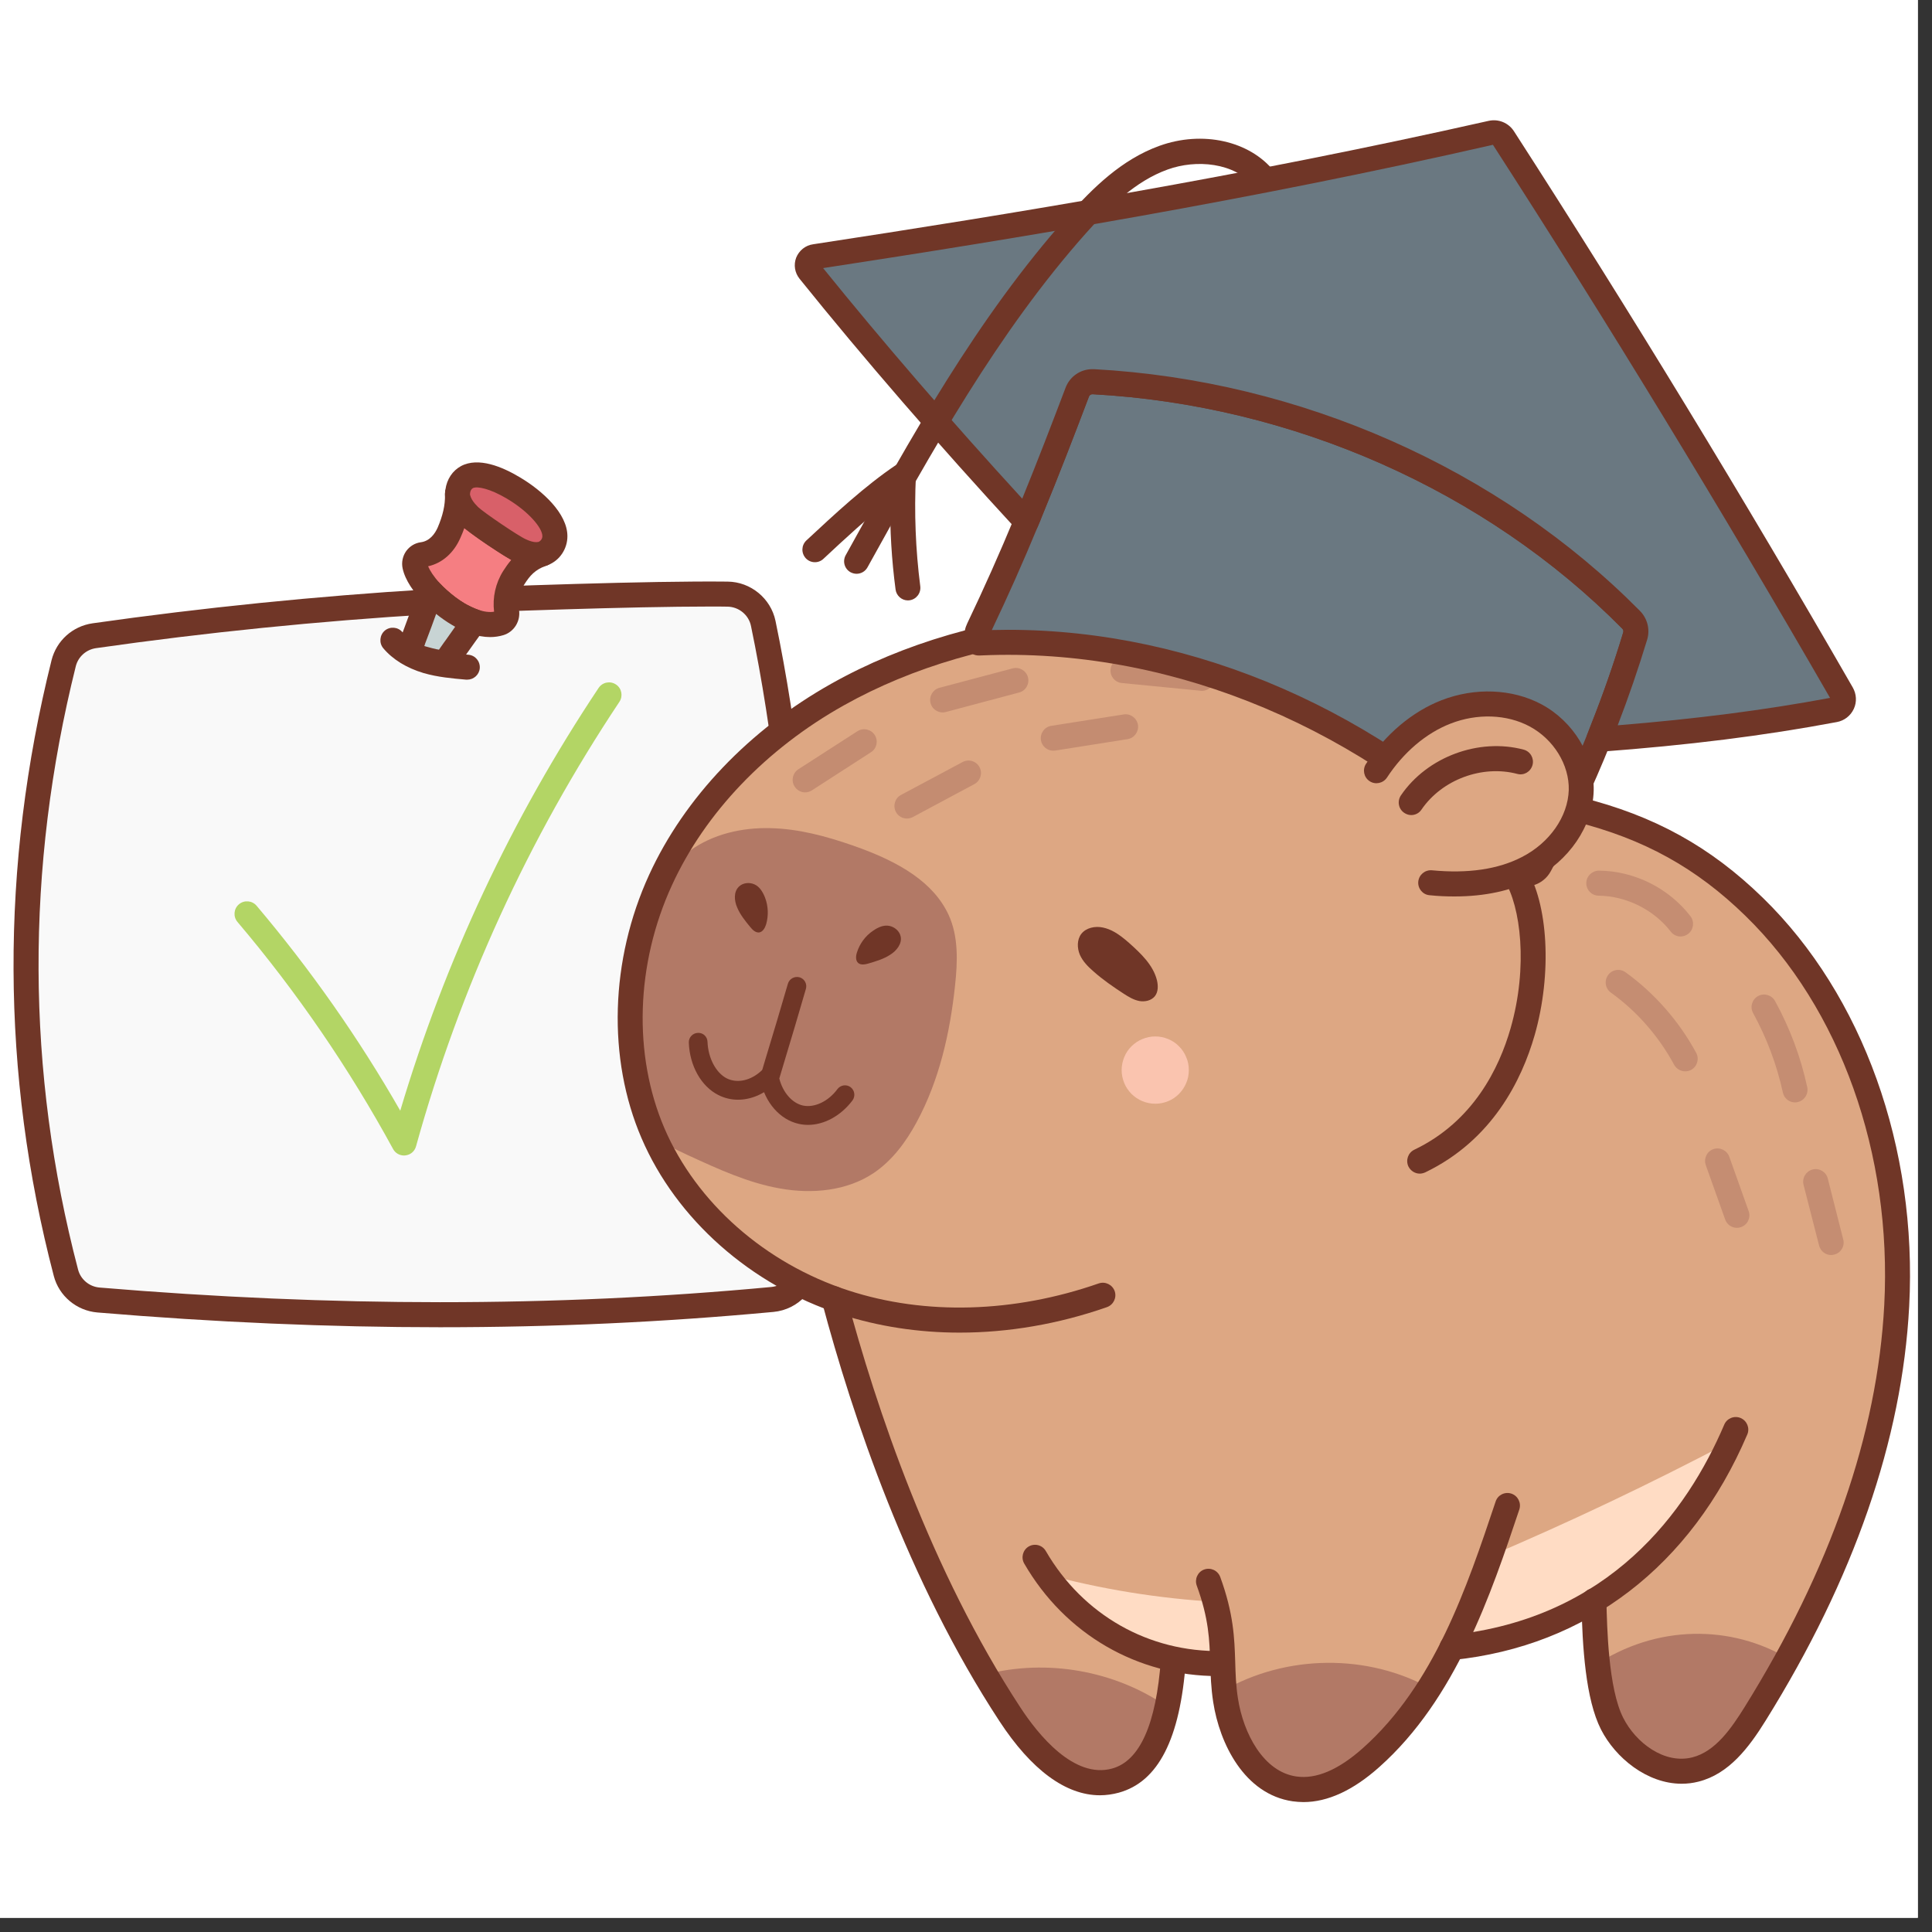 <svg xmlns="http://www.w3.org/2000/svg" xmlns:xlink="http://www.w3.org/1999/xlink" width="90" zoomAndPan="magnify" viewBox="0 0 67.5 67.5" height="90" preserveAspectRatio="xMidYMid meet" version="1.0"><rect x="0" y="0" width="67.5" height="67.5" fill="#333333" stroke="none"/><defs><clipPath id="5277674b06"><path d="M 0 0 L 67.004 0 L 67.004 67.004 L 0 67.004 Z M 0 0 " clip-rule="nonzero"/></clipPath><clipPath id="5a372aa3ac"><path d="M 28 27 L 67 27 L 67 62.961 L 28 62.961 Z M 28 27 " clip-rule="nonzero"/></clipPath><clipPath id="1f37de0353"><path d="M 42 58 L 50 58 L 50 62.961 L 42 62.961 Z M 42 58 " clip-rule="nonzero"/></clipPath><clipPath id="25f857f164"><path d="M 34 58 L 41 58 L 41 62.961 L 34 62.961 Z M 34 58 " clip-rule="nonzero"/></clipPath><clipPath id="732249aed0"><path d="M 41 52 L 54 52 L 54 62.961 L 41 62.961 Z M 41 52 " clip-rule="nonzero"/></clipPath><clipPath id="f59b281782"><path d="M 28 44 L 42 44 L 42 62.961 L 28 62.961 Z M 28 44 " clip-rule="nonzero"/></clipPath><clipPath id="4ddeb5b9ec"><path d="M 54 27 L 67 27 L 67 62.961 L 54 62.961 Z M 54 27 " clip-rule="nonzero"/></clipPath><clipPath id="40786bfaf9"><path d="M 28 4.145 L 65 4.145 L 65 26 L 28 26 Z M 28 4.145 " clip-rule="nonzero"/></clipPath><clipPath id="2524492692"><path d="M 27 4.145 L 65 4.145 L 65 27 L 27 27 Z M 27 4.145 " clip-rule="nonzero"/></clipPath><clipPath id="90a6e44189"><path d="M 29 4.145 L 45 4.145 L 45 21 L 29 21 Z M 29 4.145 " clip-rule="nonzero"/></clipPath></defs><g clip-path="url(#5277674b06)"><path fill="#ffffff" d="M 0 0 L 67.004 0 L 67.004 67.004 L 0 67.004 Z M 0 0 " fill-opacity="1" fill-rule="nonzero"/><path fill="#ffffff" d="M 0 0 L 67.004 0 L 67.004 67.004 L 0 67.004 Z M 0 0 " fill-opacity="1" fill-rule="nonzero"/></g><path fill="#f9f9f9" d="M 28.152 44.141 C 28.141 44.797 27.637 45.34 26.984 45.398 C 23.164 45.758 19.312 45.934 15.371 45.934 C 11.5 45.934 7.539 45.762 3.441 45.418 C 2.898 45.375 2.441 44.988 2.301 44.469 C 0.473 37.477 0.445 30.312 2.227 23.172 C 2.352 22.664 2.773 22.285 3.293 22.211 C 7.129 21.664 11.074 21.266 15.035 21.023 L 15.039 21.023 C 17.438 20.918 22.699 20.727 25.418 20.758 C 26.02 20.762 26.543 21.191 26.668 21.781 C 28.25 29.398 28.293 37.734 28.152 44.141 Z M 28.152 44.141 " fill-opacity="1" fill-rule="nonzero"/><path fill="#703627" d="M 15.371 46.371 C 11.516 46.371 7.488 46.199 3.402 45.855 C 2.676 45.793 2.062 45.281 1.879 44.578 C 0.031 37.512 0.004 30.273 1.801 23.066 C 1.973 22.387 2.531 21.879 3.234 21.777 C 7.082 21.23 11.043 20.828 15.008 20.586 C 17.43 20.48 22.703 20.289 25.422 20.32 C 26.227 20.328 26.93 20.906 27.094 21.691 C 28.684 29.344 28.73 37.715 28.59 44.148 C 28.59 44.148 28.59 44.148 28.59 44.152 C 28.57 45.031 27.898 45.754 27.023 45.836 C 23.164 46.195 19.352 46.371 15.371 46.371 Z M 24.832 21.191 C 22.016 21.191 17.297 21.363 15.059 21.461 C 11.121 21.699 7.18 22.098 3.355 22.645 C 3.012 22.695 2.734 22.941 2.648 23.277 C 0.887 30.344 0.914 37.434 2.727 44.355 C 2.816 44.699 3.117 44.953 3.477 44.984 C 7.539 45.324 11.539 45.496 15.371 45.496 C 19.324 45.496 23.109 45.324 26.945 44.965 C 27.375 44.926 27.707 44.566 27.719 44.133 C 27.855 37.742 27.809 29.438 26.238 21.871 C 26.16 21.484 25.812 21.199 25.414 21.195 C 25.23 21.191 25.035 21.191 24.832 21.191 Z M 28.152 44.141 L 28.16 44.141 Z M 28.152 44.141 " fill-opacity="1" fill-rule="nonzero"/><path fill="#703627" d="M 15.988 17.215 C 15.984 17.227 15.984 17.234 15.984 17.246 L 15.984 17.23 C 15.984 17.223 15.984 17.219 15.988 17.215 Z M 15.988 17.215 " fill-opacity="1" fill-rule="nonzero"/><path fill="#f57e82" d="M 18.953 19.348 C 18.441 19.527 18.188 19.805 17.949 20.188 C 17.727 20.539 17.641 20.961 17.703 21.371 C 17.73 21.551 17.629 21.723 17.461 21.773 C 17.352 21.805 17.242 21.82 17.125 21.82 C 16.938 21.82 16.746 21.781 16.566 21.719 C 16.457 21.68 16.355 21.637 16.254 21.586 C 16.168 21.543 16.086 21.5 16.012 21.457 C 15.762 21.309 15.523 21.129 15.312 20.938 C 15.219 20.852 15.133 20.766 15.051 20.68 C 14.758 20.363 14.551 20.031 14.496 19.77 C 14.477 19.676 14.496 19.582 14.547 19.508 C 14.598 19.438 14.676 19.391 14.762 19.379 C 15.305 19.309 15.574 18.871 15.688 18.613 C 15.898 18.133 15.996 17.699 15.984 17.258 C 15.984 17.309 15.992 17.359 16.004 17.41 C 16.051 17.598 16.148 17.75 16.262 17.883 C 16.305 17.934 16.352 17.98 16.395 18.023 C 16.621 18.25 17.93 19.133 18.211 19.25 C 18.246 19.266 18.285 19.281 18.32 19.293 C 18.453 19.344 18.59 19.379 18.734 19.379 C 18.789 19.379 18.844 19.371 18.902 19.359 C 18.922 19.359 18.938 19.352 18.953 19.348 Z M 18.953 19.348 " fill-opacity="1" fill-rule="nonzero"/><path fill="#703627" d="M 17.125 22.258 C 16.902 22.258 16.668 22.215 16.426 22.133 C 16.297 22.09 16.18 22.035 16.066 21.98 C 15.965 21.93 15.871 21.883 15.789 21.832 C 15.52 21.672 15.254 21.477 15.02 21.258 C 14.918 21.168 14.824 21.074 14.73 20.977 C 14.477 20.703 14.156 20.285 14.066 19.855 C 14.023 19.652 14.066 19.434 14.188 19.258 C 14.316 19.082 14.496 18.973 14.703 18.945 C 15.02 18.902 15.195 18.645 15.289 18.438 C 15.469 18.02 15.555 17.652 15.547 17.289 C 15.547 17.277 15.547 17.27 15.547 17.258 C 15.547 17.016 15.742 16.824 15.98 16.82 C 15.98 16.82 15.984 16.82 15.984 16.82 C 16.223 16.82 16.418 17.008 16.422 17.246 C 16.422 17.254 16.422 17.262 16.422 17.266 C 16.422 17.277 16.426 17.289 16.426 17.301 C 16.453 17.402 16.504 17.492 16.594 17.598 C 16.629 17.637 16.668 17.676 16.703 17.715 C 16.895 17.902 18.145 18.75 18.379 18.844 C 18.414 18.859 18.441 18.871 18.469 18.883 C 18.617 18.938 18.711 18.953 18.809 18.934 C 19.035 18.855 19.281 18.969 19.363 19.191 C 19.449 19.414 19.336 19.664 19.117 19.754 C 19.102 19.758 19.09 19.762 19.078 19.766 C 18.695 19.906 18.516 20.105 18.316 20.422 C 18.152 20.684 18.086 21 18.133 21.305 C 18.195 21.699 17.961 22.078 17.586 22.191 C 17.441 22.234 17.289 22.258 17.125 22.258 Z M 17.27 21.441 Z M 14.957 19.785 C 15.02 19.934 15.148 20.141 15.371 20.383 C 15.445 20.461 15.52 20.535 15.602 20.609 C 15.801 20.789 16.016 20.953 16.234 21.082 C 16.301 21.121 16.375 21.16 16.449 21.195 C 16.531 21.234 16.617 21.273 16.711 21.305 C 16.914 21.375 17.105 21.398 17.262 21.371 C 17.203 20.875 17.312 20.379 17.578 19.953 C 17.66 19.824 17.754 19.688 17.863 19.562 C 17.441 19.324 16.59 18.75 16.223 18.449 C 16.184 18.562 16.137 18.676 16.086 18.789 C 15.855 19.32 15.449 19.676 14.957 19.785 Z M 14.922 19.676 Z M 14.922 19.676 " fill-opacity="1" fill-rule="nonzero"/><path fill="#d86069" d="M 19.387 18.73 C 19.391 19 19.227 19.238 18.992 19.332 C 18.984 19.336 18.977 19.34 18.965 19.344 C 18.965 19.344 18.957 19.348 18.953 19.348 C 18.938 19.352 18.922 19.359 18.902 19.359 C 18.844 19.371 18.789 19.379 18.734 19.379 C 18.59 19.379 18.453 19.344 18.32 19.293 C 18.285 19.281 18.246 19.266 18.211 19.25 C 17.93 19.133 16.621 18.25 16.395 18.023 C 16.352 17.98 16.305 17.934 16.262 17.883 C 16.148 17.75 16.051 17.598 16.004 17.41 C 15.992 17.359 15.984 17.309 15.984 17.258 L 15.984 17.246 C 15.984 17.234 15.984 17.227 15.988 17.215 C 15.988 17.211 15.988 17.203 15.988 17.199 C 15.988 17.199 15.988 17.195 15.988 17.191 C 16.004 16.973 16.125 16.773 16.312 16.672 C 16.781 16.418 17.602 16.848 17.934 17.047 C 18.656 17.477 19.387 18.164 19.387 18.73 Z M 19.387 18.73 " fill-opacity="1" fill-rule="nonzero"/><path fill="#703627" d="M 18.734 19.816 C 18.555 19.816 18.367 19.781 18.164 19.703 C 18.125 19.688 18.082 19.672 18.039 19.652 C 17.711 19.516 16.355 18.602 16.086 18.332 C 16.035 18.281 15.984 18.227 15.934 18.168 C 15.754 17.961 15.637 17.746 15.582 17.516 C 15.559 17.434 15.547 17.344 15.547 17.258 C 15.547 17.246 15.551 17.23 15.551 17.211 C 15.551 17.195 15.551 17.18 15.551 17.164 C 15.555 17.145 15.555 17.125 15.562 17.105 C 15.613 16.738 15.812 16.445 16.105 16.285 C 16.715 15.957 17.555 16.312 18.156 16.672 C 18.961 17.148 19.82 17.941 19.824 18.727 C 19.828 19.172 19.555 19.582 19.152 19.738 C 19.141 19.742 19.129 19.75 19.117 19.754 C 19.074 19.77 19.027 19.781 18.98 19.793 C 18.902 19.809 18.816 19.816 18.734 19.816 Z M 16.422 17.277 C 16.422 17.277 16.426 17.289 16.426 17.301 C 16.453 17.402 16.504 17.492 16.594 17.598 C 16.629 17.637 16.668 17.676 16.703 17.715 C 16.895 17.902 18.145 18.75 18.379 18.844 C 18.414 18.859 18.441 18.871 18.469 18.883 C 18.617 18.938 18.715 18.953 18.812 18.934 C 18.902 18.895 18.949 18.816 18.949 18.73 C 18.949 18.449 18.484 17.883 17.711 17.422 C 17.125 17.074 16.672 16.977 16.52 17.055 C 16.469 17.086 16.434 17.145 16.426 17.215 C 16.426 17.227 16.422 17.238 16.422 17.25 C 16.422 17.262 16.422 17.27 16.418 17.277 C 16.418 17.277 16.418 17.277 16.422 17.277 Z M 16.422 17.277 " fill-opacity="1" fill-rule="nonzero"/><path fill="#c8d4d4" d="M 16.566 21.719 C 16.348 22.023 16.141 22.316 15.938 22.605 C 15.805 22.797 15.672 22.984 15.535 23.168 C 15.414 23.152 15.293 23.137 15.172 23.109 C 15.055 23.086 14.941 23.062 14.828 23.027 C 14.738 23.004 14.656 22.977 14.574 22.941 C 14.469 22.902 14.367 22.855 14.273 22.801 C 14.328 22.645 14.387 22.492 14.449 22.328 C 14.629 21.84 14.832 21.297 15.051 20.68 C 15.133 20.766 15.219 20.852 15.312 20.938 C 15.523 21.129 15.762 21.309 16.012 21.457 C 16.086 21.5 16.168 21.543 16.254 21.586 C 16.355 21.637 16.457 21.68 16.566 21.719 Z M 16.566 21.719 " fill-opacity="1" fill-rule="nonzero"/><path fill="#703627" d="M 15.535 23.605 C 15.52 23.605 15.5 23.605 15.484 23.602 C 15.348 23.586 15.215 23.566 15.082 23.539 C 14.957 23.516 14.828 23.484 14.703 23.449 C 14.602 23.418 14.5 23.383 14.402 23.344 C 14.305 23.309 14.18 23.25 14.059 23.184 C 13.871 23.078 13.789 22.852 13.863 22.652 C 13.918 22.496 13.977 22.336 14.039 22.172 L 14.082 22.059 C 14.25 21.605 14.438 21.098 14.641 20.531 C 14.691 20.387 14.816 20.281 14.965 20.25 C 15.113 20.219 15.27 20.27 15.371 20.383 C 15.445 20.461 15.52 20.535 15.602 20.609 C 15.801 20.789 16.016 20.953 16.234 21.082 C 16.301 21.121 16.375 21.16 16.449 21.195 C 16.531 21.234 16.617 21.273 16.711 21.305 C 16.844 21.352 16.945 21.457 16.984 21.59 C 17.027 21.719 17.004 21.863 16.922 21.977 C 16.703 22.277 16.496 22.57 16.293 22.855 L 16.223 22.957 C 16.113 23.117 16 23.273 15.887 23.426 C 15.805 23.539 15.676 23.605 15.535 23.605 Z M 14.824 22.57 C 14.867 22.582 14.906 22.598 14.945 22.605 C 15.051 22.637 15.152 22.66 15.258 22.684 C 15.281 22.688 15.309 22.691 15.336 22.699 C 15.395 22.617 15.449 22.535 15.508 22.453 L 15.582 22.352 C 15.684 22.203 15.793 22.051 15.902 21.898 C 15.863 21.875 15.824 21.855 15.789 21.832 C 15.602 21.723 15.414 21.59 15.238 21.449 C 15.121 21.777 15.008 22.082 14.898 22.367 L 14.855 22.48 C 14.848 22.512 14.836 22.539 14.824 22.57 Z M 14.824 22.57 " fill-opacity="1" fill-rule="nonzero"/><path fill="#703627" d="M 16.324 23.746 C 16.312 23.746 16.301 23.746 16.289 23.746 C 15.801 23.703 15.301 23.66 14.801 23.516 C 14.211 23.34 13.723 23.043 13.391 22.648 C 13.238 22.465 13.262 22.188 13.445 22.031 C 13.629 21.879 13.906 21.902 14.059 22.086 C 14.336 22.414 14.75 22.586 15.047 22.676 C 15.461 22.793 15.918 22.836 16.363 22.875 C 16.605 22.895 16.781 23.105 16.762 23.348 C 16.742 23.574 16.551 23.746 16.324 23.746 Z M 16.324 23.746 " fill-opacity="1" fill-rule="nonzero"/><path fill="#b3d565" d="M 14.117 40.371 C 13.957 40.371 13.809 40.285 13.734 40.145 C 12.199 37.328 10.371 34.656 8.297 32.211 C 8.141 32.027 8.164 31.75 8.348 31.594 C 8.531 31.438 8.809 31.461 8.965 31.645 C 10.848 33.871 12.535 36.273 13.984 38.805 C 15.547 33.559 17.875 28.594 20.914 24.035 C 21.051 23.832 21.32 23.781 21.52 23.914 C 21.723 24.047 21.773 24.32 21.641 24.52 C 18.461 29.293 16.07 34.52 14.535 40.051 C 14.488 40.223 14.344 40.348 14.164 40.367 C 14.148 40.371 14.133 40.371 14.117 40.371 Z M 14.117 40.371 " fill-opacity="1" fill-rule="nonzero"/><g clip-path="url(#5a372aa3ac)"><path fill="#dda783" d="M 54.355 28.215 C 58.273 28.84 61.836 31.406 63.676 34.93 C 65.23 37.082 66.129 39.785 66.223 42.52 C 66.773 51.059 63.52 56.727 60.809 60.461 C 60.547 60.82 60.27 61.18 59.895 61.414 C 59.121 61.902 58.055 61.742 57.328 61.188 C 56.605 60.629 56.188 59.746 56.02 58.848 C 55.848 57.945 55.898 57.023 55.945 56.109 C 54.457 56.98 52.75 57.441 51.051 57.402 C 50.168 58.93 49.074 60.371 47.75 61.551 C 47.246 61.996 46.68 62.418 46.012 62.508 C 45.008 62.645 44.035 61.949 43.523 61.07 C 43.012 60.191 42.867 59.152 42.73 58.145 C 42.102 58.07 41.477 58 40.852 57.926 C 40.82 58.828 40.816 59.82 40.445 60.711 C 40.074 61.598 39.246 62.367 38.285 62.359 C 37.355 62.355 36.582 61.656 35.988 60.941 C 34.906 59.637 34.086 58.137 33.344 56.613 C 31.336 52.516 29.805 48.184 28.773 43.531 C 35.883 37.762 43.453 32.555 51.281 27.828 C 51.914 27.727 52.535 27.922 54.355 28.215 Z M 54.355 28.215 " fill-opacity="1" fill-rule="nonzero"/></g><path fill="#b27966" d="M 62.496 57.961 C 60.512 56.766 57.883 56.738 55.703 58.195 C 55.789 59.078 56.031 59.973 56.566 60.68 C 57.102 61.387 57.977 61.879 58.859 61.785 C 59.75 61.691 60.488 61.043 61.016 60.32 C 61.543 59.594 61.926 58.77 62.496 57.961 Z M 62.496 57.961 " fill-opacity="1" fill-rule="nonzero"/><g clip-path="url(#1f37de0353)"><path fill="#b27966" d="M 42.535 59.188 C 44.688 57.848 47.543 57.73 49.797 58.895 C 49.352 59.656 48.902 60.426 48.312 61.082 C 47.723 61.738 46.973 62.281 46.113 62.48 C 45.254 62.676 44.277 62.48 43.66 61.852 C 43.012 61.188 42.855 60.195 42.535 59.188 Z M 42.535 59.188 " fill-opacity="1" fill-rule="nonzero"/></g><path fill="#ffdcc4" d="M 60.434 50.379 C 57.66 51.84 54.824 53.188 51.938 54.414 C 51.812 55.508 51.391 56.57 50.727 57.453 C 52.875 57.527 54.988 56.648 56.668 55.305 C 58.352 53.961 59.637 52.18 60.434 50.379 Z M 60.434 50.379 " fill-opacity="1" fill-rule="nonzero"/><g clip-path="url(#25f857f164)"><path fill="#b27966" d="M 34.215 58.559 C 36.348 57.941 38.742 58.297 40.605 59.512 C 40.41 60.156 40.207 60.816 39.805 61.355 C 39.402 61.898 38.754 62.305 38.086 62.23 C 37.547 62.172 37.09 61.82 36.676 61.465 C 36.098 60.965 35.551 60.43 35.035 59.867 C 34.824 59.633 34.613 59.391 34.48 59.109 C 34.348 58.824 34.297 58.488 34.215 58.559 Z M 34.215 58.559 " fill-opacity="1" fill-rule="nonzero"/></g><path fill="#ffdcc4" d="M 42.543 55.969 C 40.492 55.852 38.453 55.523 36.473 54.984 C 37.941 56.922 40.238 58.199 42.656 58.43 C 42.875 57.625 42.934 56.777 42.543 55.969 Z M 42.543 55.969 " fill-opacity="1" fill-rule="nonzero"/><path fill="#dda783" d="M 52.402 37.688 C 53.719 35.547 53.875 32.738 52.805 30.465 C 54.156 30.191 55.223 28.879 55.215 27.496 C 55.207 26.117 54.129 24.816 52.773 24.559 C 51.688 24.348 50.578 24.754 49.562 25.199 C 48.941 24.262 47.957 23.574 46.867 23.312 C 47.199 22.074 46.918 20.781 46.117 19.957 C 45.316 19.133 44.031 18.824 42.941 19.188 C 41.855 19.555 41.016 20.582 40.758 21.719 C 37.766 21.629 34.742 21.977 31.926 22.992 C 29.113 24.008 26.512 25.711 24.645 28.051 C 22.773 30.391 21.676 33.391 21.891 36.535 C 22.242 40.082 24.52 43.379 27.711 44.953 C 30.852 46.508 34.613 46.395 37.969 45.391 C 41.328 44.387 44.375 42.562 47.383 40.758 C 48.824 39.895 51.082 39.84 52.402 37.688 Z M 52.402 37.688 " fill-opacity="1" fill-rule="nonzero"/><path fill="#703627" d="M 39.449 32.945 C 39.859 33.312 40.289 33.715 40.422 34.25 C 40.465 34.438 40.469 34.648 40.352 34.801 C 40.227 34.961 40 35.008 39.805 34.973 C 39.605 34.934 39.43 34.828 39.262 34.719 C 38.895 34.48 38.531 34.23 38.203 33.938 C 38.012 33.773 37.828 33.586 37.727 33.355 C 37.629 33.121 37.625 32.832 37.777 32.629 C 37.949 32.41 38.262 32.348 38.535 32.406 C 38.805 32.465 39.062 32.602 39.449 32.945 Z M 39.449 32.945 " fill-opacity="1" fill-rule="nonzero"/><path fill="#703627" d="M 46.57 23.43 C 46.527 23.43 46.484 23.422 46.441 23.41 C 46.211 23.336 46.082 23.09 46.152 22.859 C 46.48 21.805 46.344 20.922 45.75 20.23 C 45.074 19.453 43.895 19.168 42.941 19.551 C 42.016 19.922 41.57 20.645 41.621 21.699 C 41.629 21.941 41.445 22.145 41.203 22.156 C 40.965 22.168 40.758 21.98 40.746 21.742 C 40.68 20.316 41.344 19.25 42.617 18.738 C 43.906 18.223 45.5 18.609 46.406 19.656 C 47.207 20.578 47.406 21.777 46.988 23.121 C 46.93 23.309 46.758 23.43 46.57 23.43 Z M 46.57 23.43 " fill-opacity="1" fill-rule="nonzero"/><path fill="#703627" d="M 49.602 41.004 C 49.441 41.004 49.285 40.91 49.207 40.754 C 49.105 40.535 49.195 40.273 49.414 40.168 C 51.473 39.184 52.379 37.316 52.777 35.926 C 53.395 33.77 53.125 31.656 52.562 30.766 C 52.434 30.562 52.492 30.293 52.695 30.16 C 52.898 30.031 53.168 30.094 53.297 30.297 C 54.098 31.555 54.23 34.023 53.617 36.168 C 53.168 37.73 52.141 39.832 49.793 40.961 C 49.73 40.988 49.668 41.004 49.602 41.004 Z M 49.602 41.004 " fill-opacity="1" fill-rule="nonzero"/><path fill="#fac4af" d="M 41.535 37.387 C 41.535 37.543 41.508 37.691 41.445 37.836 C 41.387 37.98 41.301 38.105 41.191 38.219 C 41.082 38.328 40.957 38.414 40.812 38.473 C 40.668 38.531 40.52 38.562 40.363 38.562 C 40.207 38.562 40.059 38.531 39.914 38.473 C 39.77 38.414 39.645 38.328 39.531 38.219 C 39.422 38.105 39.336 37.98 39.277 37.836 C 39.219 37.691 39.188 37.543 39.188 37.387 C 39.188 37.23 39.219 37.082 39.277 36.938 C 39.336 36.793 39.422 36.664 39.531 36.555 C 39.645 36.445 39.77 36.359 39.914 36.301 C 40.059 36.242 40.207 36.211 40.363 36.211 C 40.52 36.211 40.668 36.242 40.812 36.301 C 40.957 36.359 41.082 36.445 41.191 36.555 C 41.301 36.664 41.387 36.793 41.445 36.938 C 41.508 37.082 41.535 37.23 41.535 37.387 Z M 41.535 37.387 " fill-opacity="1" fill-rule="nonzero"/><path fill="#b27966" d="M 29.793 29.539 C 28.859 29.215 27.895 28.953 26.906 28.934 C 25.918 28.91 24.902 29.141 24.105 29.723 C 23.18 30.398 22.98 31.047 22.555 32.109 C 22.094 33.258 22.191 33.941 22.02 35.164 C 21.922 35.871 22.211 38.074 22.488 38.734 C 22.945 39.824 22.992 39.879 24.07 40.375 C 25.098 40.848 26.141 41.328 27.254 41.523 C 28.371 41.723 29.582 41.613 30.523 40.984 C 31.172 40.547 31.652 39.898 32.023 39.211 C 32.816 37.746 33.191 36.09 33.367 34.434 C 33.457 33.602 33.492 32.723 33.141 31.961 C 32.621 30.844 31.461 30.117 29.793 29.539 Z M 29.793 29.539 " fill-opacity="1" fill-rule="nonzero"/><path fill="#703627" d="M 30.5 32.52 C 30.234 32.699 30.035 32.973 29.941 33.273 C 29.898 33.402 29.887 33.559 29.984 33.645 C 30.082 33.727 30.23 33.695 30.352 33.66 C 30.613 33.582 30.879 33.504 31.109 33.352 C 31.324 33.215 31.516 32.977 31.469 32.727 C 31.434 32.535 31.262 32.387 31.07 32.348 C 30.879 32.312 30.691 32.387 30.5 32.52 Z M 30.5 32.52 " fill-opacity="1" fill-rule="nonzero"/><path fill="#703627" d="M 26.727 31.355 C 26.844 31.656 26.855 31.992 26.766 32.297 C 26.727 32.422 26.648 32.562 26.52 32.578 C 26.395 32.59 26.289 32.484 26.207 32.383 C 26.035 32.172 25.859 31.957 25.754 31.703 C 25.652 31.469 25.629 31.164 25.809 30.984 C 25.945 30.844 26.172 30.816 26.352 30.895 C 26.527 30.969 26.641 31.141 26.727 31.355 Z M 26.727 31.355 " fill-opacity="1" fill-rule="nonzero"/><path fill="#703627" d="M 28.23 39.301 C 28.121 39.301 28.016 39.289 27.91 39.266 C 27.25 39.121 26.723 38.52 26.566 37.73 L 26.551 37.652 L 26.73 37.047 C 27.012 36.117 27.289 35.195 27.527 34.371 C 27.578 34.195 27.762 34.098 27.934 34.145 C 28.109 34.195 28.207 34.379 28.156 34.551 C 27.918 35.379 27.641 36.305 27.359 37.238 L 27.227 37.68 C 27.348 38.164 27.672 38.539 28.051 38.625 C 28.453 38.711 28.938 38.484 29.258 38.051 C 29.367 37.906 29.574 37.875 29.719 37.984 C 29.863 38.094 29.891 38.297 29.785 38.445 C 29.379 38.984 28.797 39.301 28.23 39.301 Z M 28.23 39.301 " fill-opacity="1" fill-rule="nonzero"/><path fill="#703627" d="M 25.781 38.422 C 25.547 38.422 25.312 38.367 25.098 38.258 C 24.5 37.957 24.094 37.238 24.066 36.426 C 24.059 36.246 24.199 36.094 24.383 36.086 C 24.57 36.078 24.715 36.223 24.719 36.402 C 24.742 36.969 25.012 37.48 25.391 37.676 C 25.762 37.859 26.234 37.754 26.605 37.406 C 26.734 37.281 26.941 37.289 27.066 37.422 C 27.191 37.551 27.184 37.762 27.055 37.883 C 26.68 38.238 26.227 38.422 25.781 38.422 Z M 25.781 38.422 " fill-opacity="1" fill-rule="nonzero"/><path fill="#703627" d="M 33.527 46.559 C 32.086 46.559 30.684 46.344 29.367 45.918 C 26.227 44.895 23.629 42.598 22.414 39.766 C 21.215 36.98 21.316 33.539 22.68 30.562 C 23.918 27.863 26.184 25.492 29.051 23.883 C 31.562 22.473 34.539 21.605 37.902 21.305 C 41.805 20.957 47.125 21.914 50.227 24.844 C 50.402 25.008 50.41 25.285 50.242 25.461 C 50.078 25.637 49.801 25.645 49.625 25.48 C 46.742 22.75 41.566 21.852 37.98 22.176 C 34.742 22.465 31.883 23.297 29.48 24.645 C 26.77 26.164 24.637 28.395 23.477 30.926 C 22.211 33.68 22.113 36.855 23.215 39.422 C 24.332 42.023 26.734 44.141 29.641 45.086 C 32.324 45.961 35.43 45.871 38.387 44.84 C 38.617 44.762 38.863 44.883 38.945 45.109 C 39.023 45.34 38.902 45.586 38.676 45.668 C 36.977 46.262 35.227 46.559 33.527 46.559 Z M 33.527 46.559 " fill-opacity="1" fill-rule="nonzero"/><path fill="#c48c71" d="M 28.129 27.684 C 27.984 27.684 27.844 27.609 27.762 27.48 C 27.633 27.277 27.691 27.008 27.895 26.875 L 29.957 25.547 C 30.16 25.418 30.434 25.477 30.562 25.68 C 30.691 25.883 30.633 26.152 30.43 26.281 L 28.367 27.613 C 28.293 27.66 28.211 27.684 28.129 27.684 Z M 28.129 27.684 " fill-opacity="1" fill-rule="nonzero"/><path fill="#c48c71" d="M 32.934 24.891 C 32.742 24.891 32.562 24.762 32.512 24.566 C 32.449 24.332 32.59 24.094 32.82 24.031 L 35.379 23.352 C 35.613 23.289 35.852 23.43 35.914 23.66 C 35.977 23.895 35.836 24.137 35.605 24.195 L 33.047 24.875 C 33.008 24.887 32.969 24.891 32.934 24.891 Z M 32.934 24.891 " fill-opacity="1" fill-rule="nonzero"/><path fill="#c48c71" d="M 31.688 28.598 C 31.531 28.598 31.379 28.516 31.301 28.367 C 31.188 28.152 31.266 27.887 31.48 27.773 L 33.629 26.625 C 33.844 26.508 34.109 26.59 34.223 26.805 C 34.336 27.016 34.254 27.281 34.043 27.395 L 31.891 28.547 C 31.828 28.582 31.754 28.598 31.688 28.598 Z M 31.688 28.598 " fill-opacity="1" fill-rule="nonzero"/><path fill="#c48c71" d="M 36.797 26.227 C 36.586 26.227 36.402 26.074 36.367 25.859 C 36.332 25.621 36.492 25.395 36.73 25.359 L 39.258 24.961 C 39.492 24.922 39.719 25.086 39.758 25.324 C 39.793 25.562 39.633 25.785 39.395 25.824 L 36.867 26.223 C 36.844 26.227 36.82 26.227 36.797 26.227 Z M 36.797 26.227 " fill-opacity="1" fill-rule="nonzero"/><path fill="#c48c71" d="M 41.992 24.137 C 41.977 24.137 41.965 24.137 41.949 24.133 L 39.191 23.863 C 38.953 23.84 38.777 23.625 38.801 23.387 C 38.824 23.145 39.035 22.969 39.277 22.992 L 42.035 23.262 C 42.273 23.285 42.449 23.5 42.426 23.742 C 42.402 23.965 42.215 24.137 41.992 24.137 Z M 41.992 24.137 " fill-opacity="1" fill-rule="nonzero"/><g clip-path="url(#732249aed0)"><path fill="#703627" d="M 45.539 62.961 C 45.414 62.961 45.289 62.949 45.164 62.934 C 43.473 62.688 42.609 60.914 42.387 59.469 C 42.309 58.965 42.297 58.523 42.281 58.094 C 42.258 57.301 42.234 56.551 41.812 55.398 C 41.73 55.172 41.844 54.918 42.07 54.836 C 42.297 54.754 42.547 54.867 42.633 55.098 C 43.102 56.383 43.129 57.238 43.156 58.066 C 43.168 58.488 43.18 58.883 43.25 59.332 C 43.441 60.574 44.148 61.902 45.289 62.066 C 45.98 62.168 46.762 61.836 47.609 61.082 C 50.113 58.855 51.25 55.457 52.254 52.461 C 52.328 52.23 52.578 52.109 52.805 52.184 C 53.035 52.262 53.156 52.508 53.082 52.738 C 52.094 55.688 50.867 59.355 48.188 61.738 C 47.277 62.551 46.387 62.961 45.539 62.961 Z M 45.539 62.961 " fill-opacity="1" fill-rule="nonzero"/></g><path fill="#703627" d="M 42.555 58.559 C 39.738 58.559 37.215 57.098 35.785 54.629 C 35.664 54.422 35.734 54.152 35.941 54.031 C 36.152 53.91 36.418 53.98 36.539 54.191 C 37.836 56.426 40.137 57.73 42.684 57.684 C 42.926 57.676 43.125 57.871 43.129 58.113 C 43.133 58.355 42.941 58.555 42.699 58.559 C 42.652 58.559 42.602 58.559 42.555 58.559 Z M 42.555 58.559 " fill-opacity="1" fill-rule="nonzero"/><g clip-path="url(#f59b281782)"><path fill="#703627" d="M 38.43 62.723 C 37.238 62.723 36.035 61.84 34.918 60.133 C 31.715 55.246 29.781 49.473 28.719 45.488 C 28.656 45.254 28.797 45.016 29.031 44.953 C 29.262 44.891 29.5 45.031 29.562 45.262 C 30.609 49.184 32.512 54.863 35.648 59.652 C 36.273 60.609 37.523 62.156 38.855 61.789 C 39.824 61.523 40.395 60.238 40.559 57.973 C 40.574 57.73 40.781 57.543 41.023 57.566 C 41.266 57.582 41.445 57.793 41.43 58.035 C 41.234 60.75 40.469 62.254 39.086 62.633 C 38.871 62.691 38.648 62.723 38.43 62.723 Z M 38.43 62.723 " fill-opacity="1" fill-rule="nonzero"/></g><path fill="#703627" d="M 50.73 58 C 50.508 58 50.316 57.832 50.293 57.605 C 50.27 57.367 50.445 57.152 50.684 57.125 C 56.234 56.551 58.945 52.812 60.242 49.773 C 60.336 49.551 60.594 49.449 60.816 49.543 C 61.039 49.641 61.141 49.898 61.047 50.117 C 59.082 54.715 55.434 57.512 50.773 57.996 C 50.758 57.996 50.742 58 50.73 58 Z M 50.73 58 " fill-opacity="1" fill-rule="nonzero"/><g clip-path="url(#4ddeb5b9ec)"><path fill="#703627" d="M 58.754 62.32 C 57.547 62.32 56.441 61.418 55.934 60.422 C 55.398 59.363 55.285 57.562 55.25 55.941 C 55.246 55.699 55.438 55.496 55.676 55.492 C 55.68 55.492 55.684 55.492 55.688 55.492 C 55.922 55.492 56.117 55.68 56.125 55.918 C 56.145 56.844 56.191 59.004 56.715 60.023 C 57.148 60.879 58.141 61.648 59.129 61.398 C 59.93 61.195 60.488 60.387 60.949 59.648 C 63.949 54.828 65.594 50.102 65.832 45.594 C 66.109 40.309 64.297 35.227 60.98 31.996 C 59.266 30.324 57.43 29.309 55.031 28.707 C 54.797 28.648 54.656 28.41 54.715 28.176 C 54.773 27.941 55.012 27.801 55.242 27.859 C 57.801 28.5 59.758 29.582 61.59 31.367 C 65.086 34.773 66.996 40.109 66.703 45.641 C 66.457 50.297 64.77 55.164 61.691 60.109 C 61.102 61.059 60.406 61.977 59.344 62.246 C 59.145 62.297 58.949 62.32 58.754 62.32 Z M 58.754 62.32 " fill-opacity="1" fill-rule="nonzero"/></g><path fill="#c58d72" d="M 58.715 32.719 C 58.586 32.719 58.457 32.66 58.371 32.547 C 57.781 31.781 56.816 31.305 55.855 31.293 C 55.613 31.293 55.418 31.094 55.422 30.852 C 55.422 30.609 55.629 30.418 55.863 30.418 C 57.105 30.43 58.301 31.027 59.062 32.012 C 59.207 32.203 59.172 32.48 58.984 32.625 C 58.902 32.688 58.809 32.719 58.715 32.719 Z M 58.715 32.719 " fill-opacity="1" fill-rule="nonzero"/><path fill="#c58d72" d="M 62.715 38.516 C 62.512 38.516 62.332 38.375 62.289 38.168 C 62.078 37.199 61.727 36.266 61.25 35.395 C 61.133 35.184 61.211 34.918 61.422 34.801 C 61.633 34.684 61.898 34.762 62.016 34.973 C 62.535 35.918 62.914 36.93 63.141 37.984 C 63.191 38.219 63.043 38.453 62.805 38.504 C 62.777 38.512 62.746 38.516 62.715 38.516 Z M 62.715 38.516 " fill-opacity="1" fill-rule="nonzero"/><path fill="#c58d72" d="M 58.879 37.43 C 58.723 37.43 58.574 37.348 58.492 37.203 C 57.957 36.211 57.195 35.336 56.281 34.68 C 56.086 34.539 56.039 34.266 56.184 34.066 C 56.324 33.871 56.594 33.828 56.793 33.969 C 57.809 34.703 58.664 35.68 59.262 36.785 C 59.375 36.996 59.297 37.262 59.086 37.379 C 59.02 37.414 58.949 37.43 58.879 37.43 Z M 58.879 37.43 " fill-opacity="1" fill-rule="nonzero"/><path fill="#c58d72" d="M 63.977 43.848 C 63.781 43.848 63.605 43.715 63.555 43.516 L 63.012 41.395 C 62.953 41.16 63.094 40.922 63.328 40.859 C 63.562 40.801 63.801 40.941 63.859 41.176 L 64.398 43.301 C 64.461 43.535 64.32 43.773 64.086 43.832 C 64.051 43.84 64.012 43.848 63.977 43.848 Z M 63.977 43.848 " fill-opacity="1" fill-rule="nonzero"/><path fill="#c58d72" d="M 60.684 42.898 C 60.504 42.898 60.336 42.785 60.273 42.605 L 59.598 40.711 C 59.516 40.48 59.633 40.23 59.859 40.148 C 60.086 40.07 60.336 40.188 60.418 40.414 L 61.094 42.312 C 61.176 42.539 61.059 42.789 60.832 42.871 C 60.781 42.891 60.734 42.898 60.684 42.898 Z M 60.684 42.898 " fill-opacity="1" fill-rule="nonzero"/><path fill="#6a7881" d="M 53.797 30.23 C 53.762 30.297 53.711 30.355 53.656 30.402 C 53.555 30.488 53.422 30.531 53.289 30.531 C 53.277 30.531 53.27 30.531 53.262 30.531 C 53.152 30.418 53.047 30.305 52.934 30.191 C 47.914 25.098 41.199 22.266 34.598 22.449 C 34.461 22.453 34.324 22.457 34.188 22.465 C 34.133 22.352 34.117 22.219 34.145 22.09 C 34.152 22.047 34.168 22.008 34.188 21.969 C 34.816 20.652 35.367 19.406 35.855 18.223 C 35.906 18.113 35.949 18 35.996 17.887 C 36.613 16.395 37.141 15.004 37.633 13.707 C 37.723 13.473 37.949 13.324 38.199 13.336 C 45.293 13.723 52.141 16.754 56.988 21.652 C 57.137 21.801 57.191 22.02 57.129 22.223 C 56.793 23.324 56.414 24.414 55.992 25.484 C 55.949 25.602 55.902 25.715 55.859 25.828 C 55.254 27.332 54.562 28.805 53.797 30.23 Z M 53.797 30.23 " fill-opacity="1" fill-rule="nonzero"/><path fill="#703627" d="M 53.293 30.969 C 53.289 30.969 53.285 30.969 53.281 30.969 C 53.164 30.969 53.027 30.918 52.945 30.832 C 52.84 30.723 52.734 30.609 52.625 30.5 C 47.676 25.48 41.102 22.703 34.609 22.887 C 34.473 22.891 34.34 22.895 34.207 22.902 C 34.031 22.906 33.867 22.812 33.793 22.652 C 33.695 22.449 33.672 22.215 33.719 21.992 C 33.73 21.93 33.758 21.859 33.793 21.781 C 34.379 20.555 34.922 19.336 35.453 18.055 C 35.504 17.941 35.547 17.832 35.59 17.723 C 36.18 16.293 36.68 14.988 37.227 13.551 C 37.383 13.137 37.781 12.875 38.223 12.898 C 45.422 13.289 52.375 16.367 57.297 21.344 C 57.559 21.609 57.656 21.996 57.547 22.352 C 57.211 23.461 56.824 24.566 56.398 25.645 C 56.359 25.75 56.316 25.863 56.27 25.973 C 55.652 27.508 54.953 29 54.184 30.434 C 54.117 30.555 54.035 30.66 53.93 30.742 C 53.758 30.887 53.527 30.969 53.293 30.969 Z M 35.219 22.004 C 41.746 22.004 48.285 24.855 53.246 29.883 C 53.297 29.938 53.348 29.988 53.398 30.043 C 53.402 30.039 53.406 30.031 53.41 30.023 C 53.41 30.023 53.41 30.023 53.414 30.02 C 54.168 28.613 54.855 27.148 55.453 25.664 C 55.5 25.543 55.543 25.438 55.582 25.332 C 56.004 24.27 56.383 23.184 56.711 22.098 C 56.727 22.047 56.715 21.996 56.676 21.961 C 51.906 17.137 45.16 14.152 38.172 13.773 C 38.109 13.773 38.062 13.805 38.043 13.863 C 37.496 15.305 36.992 16.613 36.398 18.055 C 36.355 18.168 36.309 18.281 36.258 18.398 C 35.746 19.637 35.219 20.82 34.652 22.012 C 34.84 22.008 35.031 22.004 35.219 22.004 Z M 35.219 22.004 " fill-opacity="1" fill-rule="nonzero"/><g clip-path="url(#40786bfaf9)"><path fill="#6a7881" d="M 64.371 24.582 C 64.316 24.695 64.215 24.773 64.098 24.797 C 61.574 25.27 58.953 25.602 55.859 25.828 C 55.902 25.715 55.949 25.602 55.992 25.484 C 56.414 24.414 56.793 23.324 57.129 22.223 C 57.191 22.02 57.137 21.801 56.988 21.652 C 52.141 16.754 45.293 13.723 38.199 13.336 C 37.949 13.324 37.723 13.473 37.633 13.707 C 37.141 15.004 36.613 16.395 35.996 17.887 C 35.949 18 35.906 18.113 35.855 18.223 C 33.125 15.262 30.504 12.234 28.273 9.461 C 28.203 9.375 28.184 9.262 28.227 9.16 C 28.266 9.059 28.355 8.984 28.465 8.969 C 35.309 7.926 43.469 6.594 52.105 4.648 C 52.266 4.613 52.438 4.68 52.527 4.82 C 56.57 11.09 60.551 17.625 64.355 24.234 C 64.414 24.34 64.422 24.473 64.371 24.582 Z M 64.371 24.582 " fill-opacity="1" fill-rule="nonzero"/></g><g clip-path="url(#2524492692)"><path fill="#703627" d="M 55.859 26.266 C 55.719 26.266 55.586 26.199 55.504 26.086 C 55.414 25.965 55.395 25.805 55.453 25.664 C 55.5 25.543 55.543 25.438 55.582 25.332 C 56.004 24.27 56.383 23.184 56.711 22.098 C 56.727 22.047 56.715 21.996 56.676 21.961 C 51.906 17.137 45.16 14.152 38.172 13.773 C 38.109 13.773 38.062 13.805 38.043 13.863 C 37.496 15.305 36.992 16.613 36.398 18.055 C 36.355 18.168 36.309 18.281 36.258 18.398 C 36.199 18.535 36.074 18.633 35.93 18.656 C 35.785 18.68 35.637 18.629 35.535 18.52 C 32.801 15.555 30.172 12.52 27.934 9.738 C 27.766 9.527 27.723 9.254 27.816 9.004 C 27.918 8.75 28.145 8.57 28.406 8.535 C 35.242 7.492 43.398 6.164 52.008 4.223 C 52.355 4.145 52.707 4.293 52.895 4.586 C 56.941 10.863 60.926 17.402 64.73 24.016 C 64.863 24.246 64.879 24.523 64.77 24.762 C 64.77 24.766 64.766 24.766 64.766 24.77 C 64.656 25.008 64.434 25.18 64.176 25.227 C 61.625 25.707 58.992 26.035 55.891 26.266 C 55.879 26.266 55.867 26.266 55.859 26.266 Z M 38.164 12.898 C 38.184 12.898 38.203 12.898 38.223 12.898 C 45.422 13.289 52.375 16.367 57.297 21.344 C 57.559 21.609 57.656 21.996 57.547 22.352 C 57.242 23.355 56.898 24.359 56.52 25.34 C 59.262 25.117 61.637 24.812 63.938 24.383 C 60.148 17.805 56.188 11.305 52.16 5.059 C 43.656 7 35.566 8.324 28.758 9.367 C 30.824 11.926 33.219 14.699 35.715 17.422 C 36.25 16.109 36.719 14.887 37.227 13.551 C 37.375 13.152 37.75 12.898 38.164 12.898 Z M 64.371 24.582 L 64.375 24.582 Z M 28.535 9.402 C 28.531 9.402 28.531 9.402 28.531 9.402 C 28.531 9.402 28.531 9.402 28.535 9.402 Z M 28.535 9.402 " fill-opacity="1" fill-rule="nonzero"/></g><g clip-path="url(#90a6e44189)"><path fill="#703627" d="M 29.926 20.047 C 29.855 20.047 29.781 20.027 29.715 19.992 C 29.504 19.875 29.43 19.609 29.547 19.398 C 31.801 15.32 34.133 11.109 37.309 7.547 C 38.191 6.555 39.191 5.574 40.5 5.098 C 42.008 4.551 43.66 4.918 44.516 5.988 C 44.668 6.18 44.637 6.453 44.449 6.605 C 44.262 6.754 43.984 6.727 43.836 6.535 C 43.137 5.664 41.777 5.566 40.797 5.922 C 39.668 6.328 38.766 7.223 37.957 8.129 C 34.852 11.617 32.543 15.789 30.309 19.82 C 30.23 19.965 30.082 20.047 29.926 20.047 Z M 29.926 20.047 " fill-opacity="1" fill-rule="nonzero"/></g><path fill="#703627" d="M 31.719 20.977 C 31.504 20.977 31.316 20.812 31.289 20.594 C 31.152 19.562 31.09 18.516 31.102 17.477 C 30.305 18.094 29.527 18.816 28.77 19.523 C 28.594 19.691 28.316 19.68 28.152 19.504 C 27.988 19.324 27.996 19.051 28.172 18.883 C 29.18 17.945 30.219 16.977 31.316 16.238 C 31.453 16.145 31.633 16.137 31.777 16.219 C 31.922 16.301 32.008 16.457 32 16.621 C 31.938 17.906 31.988 19.203 32.152 20.48 C 32.184 20.719 32.016 20.941 31.777 20.973 C 31.758 20.973 31.738 20.977 31.719 20.977 Z M 31.719 20.977 " fill-opacity="1" fill-rule="nonzero"/><path fill="#dda783" d="M 47.883 27.637 L 48.902 26.086 L 50.789 25.016 L 52.785 24.832 L 54.676 25.887 L 55.246 27.613 L 53.656 30.402 L 50.93 30.883 C 50.93 30.883 48.625 30.812 48.594 30.691 C 48.562 30.566 47.262 28.285 47.262 28.285 Z M 47.883 27.637 " fill-opacity="1" fill-rule="nonzero"/><path fill="#703627" d="M 50.816 31.32 C 50.535 31.32 50.246 31.309 49.945 31.277 C 49.707 31.258 49.531 31.043 49.551 30.805 C 49.574 30.562 49.785 30.387 50.027 30.406 C 51.289 30.527 52.344 30.371 53.168 29.945 C 54.141 29.449 54.781 28.527 54.809 27.602 C 54.832 26.723 54.281 25.828 53.441 25.379 C 52.645 24.953 51.609 24.918 50.68 25.281 C 49.824 25.613 49.035 26.285 48.457 27.168 C 48.324 27.367 48.051 27.426 47.852 27.293 C 47.648 27.16 47.594 26.887 47.727 26.684 C 48.406 25.652 49.34 24.863 50.363 24.465 C 51.527 24.012 52.832 24.062 53.852 24.605 C 54.977 25.207 55.711 26.422 55.68 27.625 C 55.648 28.867 54.816 30.082 53.566 30.727 C 52.797 31.121 51.875 31.32 50.816 31.32 Z M 50.816 31.32 " fill-opacity="1" fill-rule="nonzero"/><path fill="#703627" d="M 49.305 28.477 C 49.219 28.477 49.133 28.449 49.059 28.398 C 48.859 28.262 48.809 27.992 48.945 27.789 C 49.859 26.445 51.664 25.773 53.234 26.191 C 53.469 26.254 53.605 26.496 53.543 26.727 C 53.48 26.961 53.246 27.102 53.012 27.039 C 51.785 26.715 50.379 27.238 49.664 28.285 C 49.582 28.41 49.445 28.477 49.305 28.477 Z M 49.305 28.477 " fill-opacity="1" fill-rule="nonzero"/></svg>